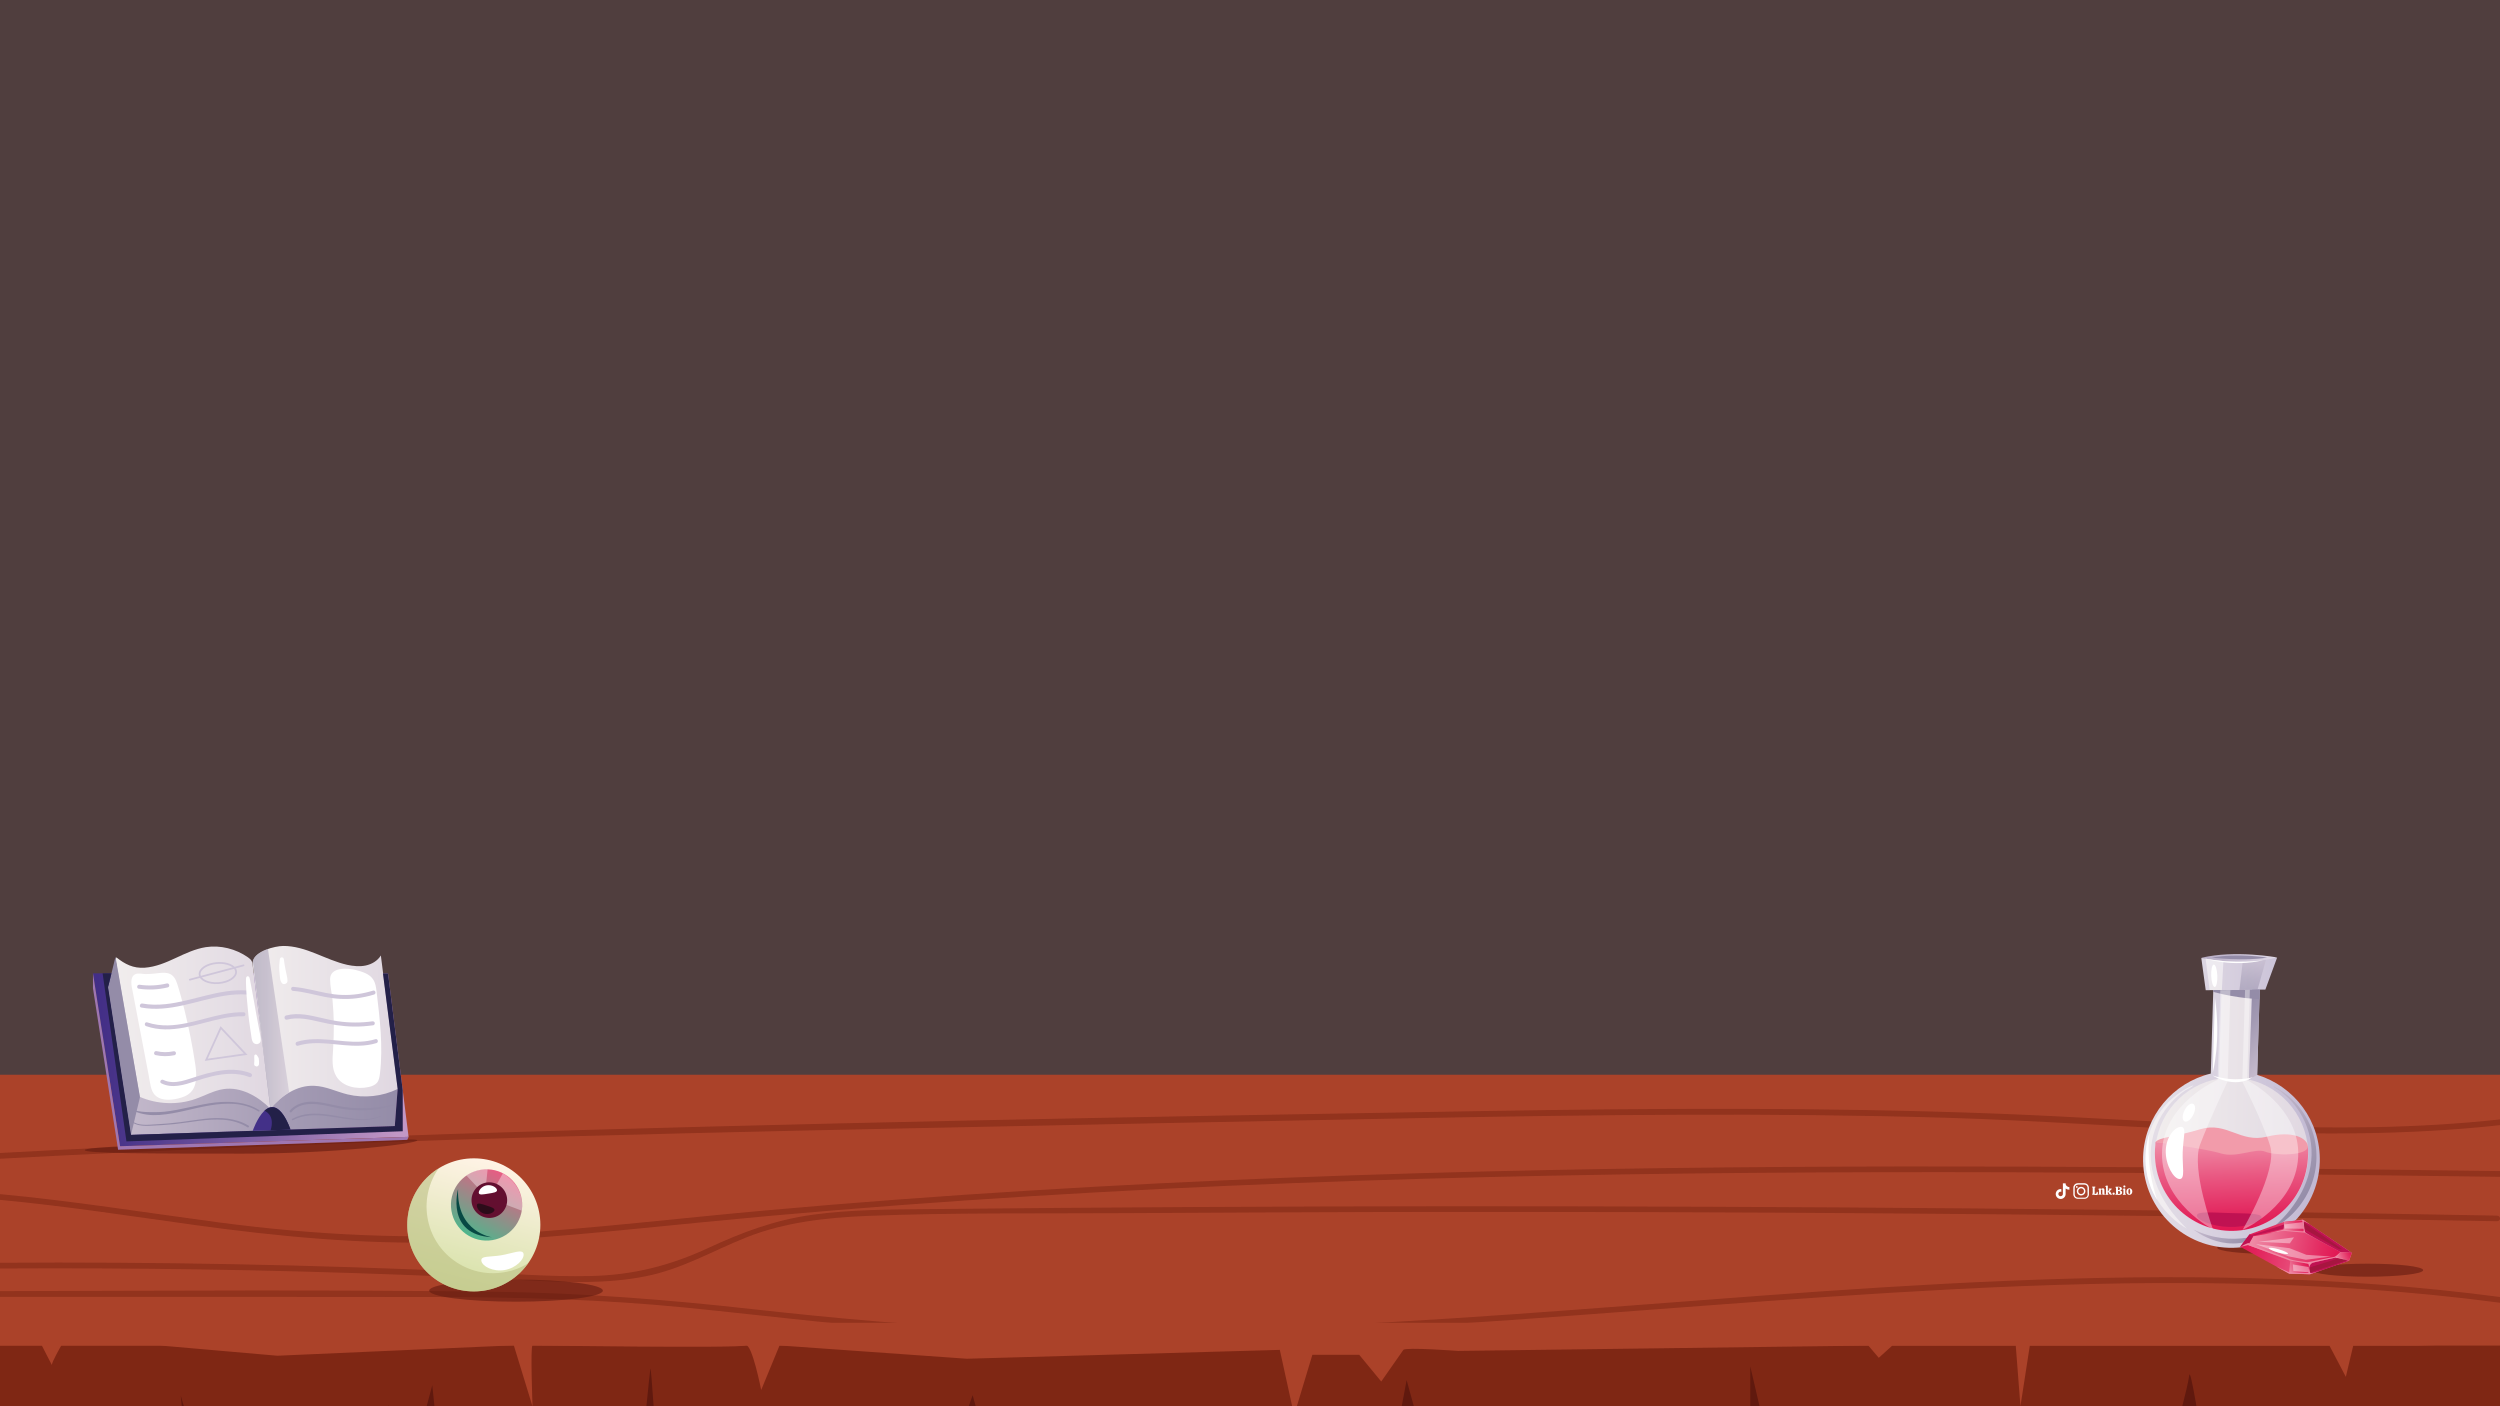 <?xml version="1.0" encoding="utf-8"?>
<!-- Generator: Adobe Illustrator 27.0.0, SVG Export Plug-In . SVG Version: 6.00 Build 0)  -->
<svg version="1.1" id="Layer_3" xmlns="http://www.w3.org/2000/svg" xmlns:xlink="http://www.w3.org/1999/xlink" x="0px" y="0px"
	 viewBox="0 0 1920 1080" style="enable-background:new 0 0 1920 1080;" xml:space="preserve">
<rect x="0" y="0" width="1920" height="1080" fill="#808080" stroke="none"/>
<style type="text/css">
	.st0{clip-path:url(#XMLID_00000018220421907051206180000010553526937513974188_);}
	.st1{fill:#AB4229;}
	.st2{opacity:0.58;}
	.st3{fill:#7F2714;}
	.st4{fill:#60190E;}
	.st5{fill:#FCD8AD;}
	.st6{opacity:0.57;fill:#60190E;enable-background:new    ;}
	.st7{fill:url(#SVGID_1_);}
	.st8{fill:url(#SVGID_00000142149947050335866000000004953645087324990592_);}
	.st9{fill:url(#SVGID_00000083768479250572249280000006995327971640221104_);}
	.st10{fill:#948CA8;}
	.st11{fill:url(#SVGID_00000134239397299552766270000014408059100478916747_);}
	.st12{fill:#232048;}
	.st13{fill:#9F76B1;}
	.st14{opacity:0.52;fill:url(#SVGID_00000142874919303630838860000001653134299709014680_);enable-background:new    ;}
	.st15{fill:#433088;}
	.st16{fill:#FFFFFF;}
	.st17{fill:#CFC6DA;}
	.st18{fill:none;stroke:#CFC6DA;stroke-width:1.381;stroke-miterlimit:10;}
	.st19{fill:none;stroke:#CFC6DA;stroke-width:1.381;stroke-linecap:round;stroke-miterlimit:10;}
	.st20{fill:url(#SVGID_00000180352909362952493670000004421424042187660965_);}
	.st21{opacity:0.59;fill:#BDC083;enable-background:new    ;}
	.st22{fill:url(#SVGID_00000026128794706041077200000011230632623267335848_);}
	.st23{fill:#074944;}
	.st24{opacity:0.36;fill:#FFFFFF;enable-background:new    ;}
	.st25{fill:#630F30;}
	.st26{fill:#2C0C1A;}
	.st27{fill:#FEFEFE;}
	.st28{fill:url(#SVGID_00000053507627035003693520000010999581255046074033_);}
	.st29{fill:url(#SVGID_00000036941495950788297180000010787317433561298353_);}
	.st30{fill:url(#SVGID_00000039838894254754882630000004003387160651847828_);}
	.st31{opacity:0.52;fill:url(#SVGID_00000161598419371089812600000012917269337312329607_);enable-background:new    ;}
	.st32{opacity:0.52;fill:url(#SVGID_00000090283800557088244160000006270523351093062566_);enable-background:new    ;}
	.st33{fill:url(#SVGID_00000064313788635763491940000010487267440822458538_);}
	.st34{fill:url(#SVGID_00000101101652350964136400000004128027781253090994_);}
	.st35{opacity:0.52;fill:url(#SVGID_00000144328366597025657510000000381323273606073472_);enable-background:new    ;}
	.st36{fill:url(#SVGID_00000008861348733357280230000016603444034058593975_);}
	.st37{fill:url(#SVGID_00000082368882298059109600000007862201554305747111_);}
	.st38{fill:#F29BAA;}
	.st39{fill:#C01252;}
	.st40{opacity:0.39;fill:#FFFFFF;enable-background:new    ;}
	.st41{fill:url(#SVGID_00000147898753886365366950000010595267429323528114_);}
	.st42{fill:url(#SVGID_00000016046685723246272900000005384618418127789498_);}
	.st43{fill:url(#SVGID_00000088125296674180901320000017049540270871478681_);}
	.st44{fill:url(#SVGID_00000146485320420225947070000006072973578974535311_);}
	.st45{fill:url(#SVGID_00000047759828926581117930000006755407573125998499_);}
	.st46{opacity:0.4;fill:#FFFFFF;enable-background:new    ;}
	.st47{fill:#A71640;}
	.st48{fill:#EF8AA5;}
</style>
<g>
	<defs>
		<rect id="XMLID_00000157990489201000201750000001004226305454581135_" width="1920" height="1080"/>
	</defs>
	<use xlink:href="#XMLID_00000157990489201000201750000001004226305454581135_"  style="overflow:visible;fill:#503E3E;"/>
	<clipPath id="XMLID_00000054230685453253673510000008300355319595471237_">
		<use xlink:href="#XMLID_00000157990489201000201750000001004226305454581135_"  style="overflow:visible;"/>
	</clipPath>
	<g style="clip-path:url(#XMLID_00000054230685453253673510000008300355319595471237_);">
		<g>
			<g>
				<rect y="825.4" class="st1" width="1920" height="255.8"/>
				<g class="st2">
					<path class="st3" d="M1162.7,1009.3c-129.6,9.1-259.8,15.9-389.8,11.5c-65.5-2.2-130.3-8.2-195.3-15.4
						c-65.3-7.3-130.3-12.4-196.2-13.3c-127.1-1.7-254.2-0.8-381.4-0.5v4.4c111.2,0,222.4-0.1,333.6,0.1
						c64.8,0.1,129.3,1.8,193.7,8.2c64.8,6.5,129.3,14.8,194.5,18.5c260.5,14.9,519.7-19.3,779.1-32.7c139.7-7.2,280.6-8,419.1,10.4
						v-4.4C1669,963,1413.8,991.7,1162.7,1009.3z"/>
					<path class="st3" d="M1917.5,933.6c-133.6-2.5-267.2-4.3-400.9-5.5c-133.6-1.2-267.3-1.7-400.9-1.7
						c-134.3,0.1-268.6,0.8-402.9,2.2c-29.5,0.3-59.3,0.3-88.5,4.3s-54.3,13.5-80,25.4c-29.1,13.5-57.6,21-90.9,21.7
						c-31.7,0.7-63.5-2-95.2-3.4C238.9,971.3,119.5,969,0,969.8v4.4c102.9-0.6,205.8,0.9,308.6,4.8c32.9,1.2,65.8,2.8,98.6,4.4
						c29.5,1.5,59.5,2.6,88.5-3.2c28.3-5.6,51.6-19.6,77.5-29.9c29.2-11.6,61.3-15.2,93.2-16.5c65.4-2.6,131.2-1.7,196.7-2.1
						c67.5-0.4,135-0.7,202.5-0.9c133.6-0.2,267.3,0.1,400.9,1.2c133.6,1,267.3,2.7,400.9,5c16.7,0.3,33.4,0.6,50.1,0.9
						c1.7,0,2.5-1,2.5-2.1C1920,934.7,1919.2,933.6,1917.5,933.6z"/>
					<path class="st3" d="M1189,898.6c-133.1,2.7-266.1,7.6-398.8,15.8c-67,4.1-134,9.1-200.8,15.1c-66.4,5.9-132.5,13.9-199.1,18
						c-75.2,4.6-148.8,1.1-223.1-8.8C111.5,931.3,56,922.3,0,917.1v4.4c50.4,4.7,100.3,12.5,150.3,19.4
						c63.8,8.8,127.5,14.8,192.2,13.2c66.6-1.7,132.7-9.2,198.8-15.6c66.7-6.6,133.7-12,200.7-16.6
						c266.8-18.2,534.7-22.4,802.3-21.6c125.3,0.4,250.5,1.8,375.7,3.5v-4.4C1676.4,896.2,1432.7,893.7,1189,898.6z"/>
					<path class="st3" d="M1534,855.3c-131.7-5-263.7-4.2-395.5-2c-264,4.4-528.1,9.2-792,17.6C231,874.6,115.4,879.2,0,885.5v4.4
						c232.9-12.6,466.2-18.6,699.5-23.4c131.6-2.7,263.1-5.4,394.7-7.9c133.2-2.5,266.4-4.1,399.6-0.2c141.7,4.2,285,21.2,426.3,5.7
						v-4.4C1791.9,873.8,1662.4,860.2,1534,855.3z"/>
				</g>
			</g>
			<g>
				<rect y="1033.4" class="st3" width="1920" height="76.6"/>
				<path class="st1" d="M1870.8,1033.4h-63.5l-5.7,24l-12.6-24h-230.1l-7.2,46.6l-3.6-46.6h-94.8l-10.4,9.4l-8-9.4l-315.2,4.1
					c0,0-40.2-3-41.9-0.8c-1.7,2.3-17,24.3-17,24.3l-16.9-20.5h-36l-14,46.4l-11-50.2l-240.4,6.8l-143.8-10.2l-14.1,34.2
					c0,0-7.2-36.5-12-34.2s-161.8,0-163.6,0s0,46.9,0,46.9l-14.4-47l-181.6,8l-90.5-7.9H47.1c0,0-7.8,13.5-7.2,15s-7.8-15-7.8-15H0
					v-17.4h1348.3L1870.8,1033.4z"/>
				<path class="st4" d="M0,1110h1920c0,0-52.8-4.8-56.3-4.9c-3.6,0-50.3-18.3-50.3-18.3l-83.4,16.7h-39.3c0,0-8.5-55.4-9.4-47.1
					c-0.9,8.4-11.5,47.1-11.5,47.1l-20-7.6l-18,7.6h-275l-12.6-54.2v55.2l-18.5-6.1l-9.2-13.7l-13.8,18.7l-211.1-2.5l-11.3-41
					l-8.4,44.6l-34.8-3.5l-141.5,2.5l-54.8-8.4l-84.8,9.1l-9-32.7l-10.8,30.4l-29.7,2.3l-136.3-7.9l-66.5,10.1
					c0,0-3.6-58.3-4.2-55.2c-0.6,3-5.4,52.7-5.4,52.7l-16.2-0.5l-3-7.1l-9.6,6.6l-128.9,3.5l-4.4-42.6l-10,37.5l-15.3,2.5l-8.4-24.4
					L279,1099l-58.1,6.6l-43.2-4.6l-28.9,5.1l-10-34.4l3,32.4l-61.7-7.6l-54.5,10.1L0,1083.8V1110z"/>
			</g>
		</g>
		<g>
			<path class="st5" d="M1748.6,905.6c8.1,0,8.1-10.7,0-10.7C1740.4,895,1740.4,905.6,1748.6,905.6L1748.6,905.6z"/>
		</g>
		<g>
			<path class="st6" d="M320.5,875.8c0-2.6-57.2,2.8-127.7,2.8s-127.7,2.1-127.7,4.7c0,2.6,51.1,2.7,121.6,2.7
				C257.3,886,320.5,878.4,320.5,875.8z"/>
			<g>
				<g>
					
						<linearGradient id="SVGID_1_" gradientUnits="userSpaceOnUse" x1="71.4" y1="268.1" x2="313.8" y2="268.1" gradientTransform="matrix(1 0 0 -1 0 1082)">
						<stop  offset="1.396610e-02" style="stop-color:#422E86"/>
						<stop  offset="0.19" style="stop-color:#543D8F"/>
						<stop  offset="0.543" style="stop-color:#8363A6"/>
						<stop  offset="0.964" style="stop-color:#C297C5"/>
					</linearGradient>
					<polygon class="st7" points="71.4,747.5 298,747.5 313.8,873.1 92.2,880.3 					"/>
					
						<linearGradient id="SVGID_00000010285883602280873920000016917796370853614004_" gradientUnits="userSpaceOnUse" x1="83" y1="275.45" x2="305.4" y2="275.45" gradientTransform="matrix(1 0 0 -1 0 1082)">
						<stop  offset="0" style="stop-color:#C7BCCE"/>
						<stop  offset="0.638" style="stop-color:#A39AB3"/>
						<stop  offset="1" style="stop-color:#948CA8"/>
					</linearGradient>
					<path style="fill:url(#SVGID_00000010285883602280873920000016917796370853614004_);" d="M305.4,836.3l-10.6-83.7l-11.2-7.2
						c0,0-3.4,19.3-30.2,7.5c-40.3-18.1-55.8,4.6-55.8,4.6l9.9,75l-12.2-75.1c0,0-23-22.2-59.6-3.1c-24.4,12.7-46.1-12.8-46.1-12.8
						L83,758.2l17.5,113.4l202.6-6.9L305.4,836.3z"/>
					<g>
						
							<linearGradient id="SVGID_00000012441717354566762000000011581224911871082412_" gradientUnits="userSpaceOnUse" x1="88.986" y1="292.784" x2="207.7" y2="292.784" gradientTransform="matrix(1 0 0 -1 0 1082)">
							<stop  offset="0" style="stop-color:#F1EDED"/>
							<stop  offset="0.729" style="stop-color:#E5DEE5"/>
							<stop  offset="1" style="stop-color:#E0D7E1"/>
						</linearGradient>
						<path style="fill:url(#SVGID_00000012441717354566762000000011581224911871082412_);" d="M193.3,738.2
							c-0.1-0.1-0.1-0.3-0.2-0.4c-0.6-1.1-1.7-1.8-2.7-2.6c-9.3-6.5-21.1-9.5-32.3-7.8c-8.2,1.3-15.8,4.9-23.3,8.4
							s-15.3,6.8-23.6,7.4c-8.9,0.6-15.2-2.7-21.9-8c-1.1,2.9,1,8.8,1.5,12.1c0.8,4.4,1.5,8.8,2.3,13.2c1.6,9.1,3.2,18.2,4.8,27.3
							c3.2,18.2,6.4,36.4,9.5,54.6c13.4,5.8,29,6.4,42.7,1.6c7.2-2.5,14.1-6.5,21.7-7.6c13.3-1.9,26.4,5.6,35.9,15.1
							c-4.5-36.6-9.1-73.3-13.6-109.9C194,740.5,193.9,739.3,193.3,738.2z"/>
						<polygon class="st10" points="107.5,842.6 88.7,734.8 83,758.2 100.6,871.6 						"/>
					</g>
					
						<linearGradient id="SVGID_00000015336255559302431640000004927535002241381548_" gradientUnits="userSpaceOnUse" x1="193.991" y1="292.951" x2="305.383" y2="292.951" gradientTransform="matrix(1 0 0 -1 0 1082)">
						<stop  offset="0" style="stop-color:#F1EDED"/>
						<stop  offset="0.729" style="stop-color:#E5DEE5"/>
						<stop  offset="1" style="stop-color:#E0D7E1"/>
					</linearGradient>
					<path style="fill:url(#SVGID_00000015336255559302431640000004927535002241381548_);" d="M194.2,738.1
						c1.9-7.8,16.9-11.5,23.2-11.6c8.6-0.1,17,2.6,25,5.8s15.9,6.8,24.3,8.7c4.7,1,9.5,1.5,14.2,0.5s9.1-3.6,11.6-7.7
						c4.3,34.2,8.7,68.3,13,102.5c-11.8,5.8-25.8,7.3-38.6,4.2c-8.6-2.1-16.7-6.3-25.6-6.6c-13.1-0.6-25.3,7.5-33.5,17.7
						c-4.6-37-9.1-73.9-13.7-110.9C193.9,739.8,194,738.9,194.2,738.1z"/>
					<polygon class="st12" points="85.6,747.5 83,758.2 100.6,871.6 303.2,864.8 305.4,836.3 294.1,747.5 298,747.5 309.3,837.4 
						309.3,868.8 97.1,876.6 78.8,747.5 					"/>
					<polygon class="st13" points="313.8,873.1 92.2,880.3 71.4,747.5 71.4,759 90.7,883 312.8,875.4 					"/>
					
						<linearGradient id="SVGID_00000170271897526139871750000003996365806001875359_" gradientUnits="userSpaceOnUse" x1="194.2" y1="290.85" x2="222.1" y2="290.85" gradientTransform="matrix(1 0 0 -1 0 1082)">
						<stop  offset="0" style="stop-color:#948CA8"/>
						<stop  offset="0.362" style="stop-color:#A39AB3"/>
						<stop  offset="1" style="stop-color:#C7BCCE"/>
					</linearGradient>
					
						<path style="opacity:0.52;fill:url(#SVGID_00000170271897526139871750000003996365806001875359_);enable-background:new    ;" d="
						M207.8,853.5l-13.6-115.4c0,0,0.5-5.4,11.6-9.3L222.1,839C222.1,839,212,844.5,207.8,853.5z"/>
					<path class="st15" d="M223.1,867.5l-29,1C194,868.5,208.1,828,223.1,867.5z"/>
					<path class="st12" d="M223.1,867.5c0,0-8.1-25.4-20-14.4c0,0,8.5,2.9,4.7,15L223.1,867.5z"/>
					<path class="st16" d="M255.8,806.4c-0.5,6.9-1.1,14.2,2.4,20.1c4.8,8.1,15.9,10.4,25.1,8.3c2.2-0.5,4.6-1.4,6.1-3.1
						c1.7-1.9,2.1-4.6,2.4-7.2c2.5-20.9-0.1-42.1-2.6-63c-0.4-3.3-0.8-6.6-2.7-9.4c-2.8-4.2-8.2-5.8-13.1-7.1
						c-6.3-1.6-19.8-2.6-19.9,7c0,5.4,1.4,10.9,1.9,16.3c0.5,6,0.9,12,1,18C256.4,793,256.2,799.7,255.8,806.4z"/>
					<path class="st16" d="M115.3,831.9c0.5,2.8,1.1,5.7,2.8,8c4,5.5,12.2,5.4,18.8,3.7c3.2-0.8,6.5-1.9,9-4.2
						c5.7-5.1,5.2-14.1,4.1-21.7c-2.1-14-4.8-27.8-8.2-41.5c-1.7-6.9-3.5-13.8-5.7-20.6c-1.1-3.5-2.9-6.9-6.6-8
						c-3.4-1-7.2-0.3-10.7,0.1c-2.2,0.2-4.5,0.4-6.8,0.4c-2.5,0-5.8-1-8.1,0.1c-4.6,2.2-2.8,9.5-2,13.3c1.4,7.2,2.7,14.4,4.1,21.5
						c2.8,14.5,5.5,29,8.3,43.4C114.6,828.4,114.9,830.2,115.3,831.9z"/>
					<g>
						<path class="st10" d="M102.8,853.3c3.1,1.3,6.3,2.2,9.7,2.7c3.3,0.5,6.6,0.5,10,0.3c6.8-0.5,13.6-1.9,20.2-3.4
							c12.2-2.8,24.5-6,37.1-5.1c6.6,0.5,13.1,2.3,18.7,5.8c0.7,0.4,1.3-0.6,0.6-1c-10-6.4-22.2-7.1-33.7-5.9
							c-13.2,1.5-25.9,5.7-39.1,7.1c-3.9,0.4-7.7,0.3-11.6,0.3s-7.9-0.4-11.6-1.5C102.7,852.5,102.4,853.1,102.8,853.3L102.8,853.3z
							"/>
					</g>
					<g>
						<path class="st10" d="M100.7,861.3c3.9,3.3,9.2,3.4,14,3.3c6.5-0.2,12.9-0.7,19.3-1.3c12.5-1.3,25.2-4.3,37.8-3.3
							c6.4,0.5,12.8,2.3,18.3,5.8c0.8,0.5,1.6-0.8,0.8-1.3c-10-6.1-22.1-6.5-33.4-5.3c-6.3,0.7-12.6,1.8-18.9,2.6
							c-6.4,0.8-12.7,1.4-19.1,1.7c-5.9,0.3-13.4,1.4-18.3-2.7C100.9,860.5,100.4,861,100.7,861.3L100.7,861.3z"/>
					</g>
					<g>
						<path class="st10" d="M303.1,848c-11.1,2.8-22.8,3.7-34.2,2.7c-5.8-0.5-11.4-1.8-17-3c-5.2-1.1-10.5-2.1-15.9-1.4
							c-5,0.6-10,2.6-13.4,6.6c-0.7,0.8,0.5,2,1.2,1.2c6.9-8.1,18.7-6.7,28-4.7c5.4,1.2,10.9,2.4,16.4,2.9
							c5.6,0.5,11.2,0.6,16.7,0.2c6.2-0.5,12.4-1.8,18.4-3.6C303.9,848.7,303.6,847.8,303.1,848L303.1,848z"/>
					</g>
					<g>
						<path class="st10" d="M292.3,857.1c-8.9,3.5-18.6,2.5-27.7,1c-8.8-1.5-17.6-3.4-26.6-2.7c-4.7,0.4-9.4,1.6-13.6,3.9
							c-0.7,0.4-0.1,1.4,0.6,1c7.9-4.3,17.1-4.2,25.8-3.2c8.9,1.1,17.8,3.2,26.9,3.2c5,0,10.1-0.7,14.7-2.7
							C292.8,857.5,292.7,857,292.3,857.1L292.3,857.1z"/>
					</g>
					<g>
						<path class="st17" d="M106.4,759.3c7.5,1.1,15.1,0.8,22.5-1c1.9-0.5,1.1-3.5-0.8-3c-6.8,1.6-13.9,2-20.8,1
							c-0.8-0.1-1.7,0.2-1.9,1.1C105.2,758.2,105.6,759.2,106.4,759.3L106.4,759.3z"/>
					</g>
					<g>
						<path class="st17" d="M108.5,773.8c21.7,4,42.5-5.5,63.5-9c5.9-1,11.9-1.4,17.9-1c2,0.1,2-3,0-3.1
							c-21.6-1.6-41.7,8.3-62.9,10.5c-5.9,0.6-11.8,0.6-17.7-0.5C107.4,770.4,106.6,773.4,108.5,773.8L108.5,773.8z"/>
					</g>
					<g>
						<path class="st17" d="M112.3,788.1c19.3,6.7,39.1-1.9,57.9-5.8c5.5-1.2,11.1-1.9,16.8-1.8c2,0,2-3.1,0-3.1
							c-19.9-0.3-38.3,9.7-58.1,10.1c-5.4,0.1-10.7-0.6-15.8-2.3C111.2,784.5,110.4,787.5,112.3,788.1L112.3,788.1z"/>
					</g>
					<g>
						<path class="st17" d="M119.4,810.3c4.8,1.1,9.8,1.1,14.6,0.1c0.8-0.2,1.3-1.1,1.1-1.9c-0.2-0.9-1.1-1.3-1.9-1.1
							c-4.3,0.9-8.7,0.9-12.9-0.1c-0.8-0.2-1.7,0.2-1.9,1.1C118.1,809.2,118.6,810.1,119.4,810.3L119.4,810.3z"/>
					</g>
					<g>
						<path class="st17" d="M123.9,832c8.3,4.2,17.5,1.2,25.7-1.5c8.7-2.9,17.7-5.6,27-5.8c5.1-0.1,10.2,0.6,15,2.5
							c0.8,0.3,1.7-0.3,1.9-1.1c0.2-0.9-0.3-1.6-1.1-1.9c-8.6-3.4-18-3.1-26.9-1.3c-4.5,0.9-9,2.1-13.3,3.5
							c-4.3,1.3-8.5,2.9-12.9,3.9c-4.6,1-9.5,1.2-13.8-0.9C123.7,828.4,122.1,831.1,123.9,832L123.9,832z"/>
					</g>
					<g>
						<path class="st17" d="M225.1,761c8.2,0.6,16.2,3,24.3,4.6c8,1.6,16.2,2.1,24.3,1.1c4.6-0.6,9.2-1.5,13.6-2.9
							c1.9-0.6,1.1-3.6-0.8-3c-7.7,2.4-15.7,3.6-23.8,3.3c-8.2-0.2-16-2.3-23.9-4c-4.5-1-9.1-1.8-13.7-2.2
							C223.1,757.8,223.1,760.9,225.1,761L225.1,761z"/>
					</g>
					<g>
						<path class="st17" d="M220.4,783.1c8.4-2.2,17-0.2,25.2,1.7c8.6,2,17.2,3.5,26,3.6c5.1,0.1,10.1-0.3,15.1-1
							c0.8-0.1,1.3-1.2,1.1-1.9c-0.2-0.9-1.1-1.2-1.9-1.1c-8.7,1.2-17.7,1.2-26.5-0.1c-8.6-1.2-16.9-4-25.5-5.1
							c-4.8-0.6-9.6-0.5-14.3,0.7C217.7,780.6,218.5,783.6,220.4,783.1L220.4,783.1z"/>
					</g>
					<g>
						<path class="st17" d="M228.9,803.1c15.3-4.7,31.4,0.5,47,0c4.5-0.1,8.9-0.7,13.2-2c1.9-0.6,1.1-3.6-0.8-3
							c-15.3,4.7-31.4-0.5-47,0c-4.5,0.1-8.9,0.7-13.2,2C226.2,800.7,227,803.7,228.9,803.1L228.9,803.1z"/>
					</g>
					<polygon class="st18" points="169.6,789.3 158.4,813.9 188.7,809.6 					"/>
					<path class="st18" d="M181.3,746.2c0.3,4.3-5.7,8.2-13.4,8.8s-14.2-2.4-14.6-6.6c-0.3-4.3,5.7-8.2,13.4-8.8
						C174.4,739,181,741.9,181.3,746.2z"/>
					<line class="st19" x1="145.8" y1="752.4" x2="187" y2="741.4"/>
				</g>
				<g>
					<path class="st16" d="M189.3,750.3c-0.4,0.6-0.4,1.3-0.4,2c0,0.9,0,1.8,0,2.7c0,1.6,0.1,3.2,0.2,4.7c0.1,3.2,0.4,6.4,0.7,9.6
						c0.6,6.6,1.2,13.2,2.2,19.7c0.3,1.8,0.5,3.5,0.8,5.3c0.3,1.9,0.4,4.3,1.4,6c0.7,1.1,2,1.7,3.3,1.6c1.2-0.2,2.5-1.1,2.7-2.4
						c0.3-2-0.3-3.9-0.6-5.9c-0.3-1.6-0.6-3.1-0.9-4.7c-0.6-3.2-1.2-6.3-1.8-9.5c-1.2-6.3-2.1-12.7-3.4-19c-0.3-1.7-0.7-3.5-1-5.2
						c-0.2-0.9-0.3-1.9-0.5-2.8c-0.2-0.8-0.3-1.8-1-2.4C190.4,749.6,189.7,749.7,189.3,750.3L189.3,750.3z"/>
				</g>
				<g>
					<path class="st16" d="M195.3,810.9c0,0.9-0.1,1.8,0,2.7s0,1.8-0.1,2.8c0-0.2,0-0.3,0.1-0.5c0,0.3-0.1,0.6-0.1,0.8
						c-0.1,0.6,0,1.4,0.5,1.8c0,0,0,0,0.1,0c0.5,0.4,1.1,0.7,1.7,0.5l0,0c0.4-0.1,0.7-0.3,1-0.7s0.4-0.7,0.4-1.1
						c0.1-1.2,0.1-2.3-0.1-3.5c0-0.3-0.1-0.6-0.1-0.9c-0.1-0.4-0.3-0.7-0.5-1c-0.3-0.5-0.5-0.9-0.9-1.4c-0.3-0.4-0.7-0.7-1.2-0.5
						C195.7,810,195.3,810.4,195.3,810.9L195.3,810.9z"/>
				</g>
				<g>
					<path class="st16" d="M214.9,736.7c-0.4,2.9-0.6,5.8-0.4,8.7c0.1,1.4,0.2,2.9,0.4,4.3c0.1,0.8,0.2,1.6,0.3,2.4
						c0.1,0.9,0.6,1.7,1,2.5c1.1,2.2,4.6,1.1,4.6-1.2c0-2.9-1-5.7-1.5-8.6c-0.5-2.7-1-5.4-1.3-8.1
						C217.7,734.7,215.1,734.8,214.9,736.7L214.9,736.7z"/>
				</g>
			</g>
		</g>
		<g>
			<path class="st6" d="M396.3,982.7c-36.9,0-66.7,3.8-66.7,8.5s29.9,8.5,66.7,8.5c36.9,0,66.7-3.8,66.7-8.5
				S433.1,982.7,396.3,982.7z"/>
			<g>
				<g>
					
						<linearGradient id="SVGID_00000053545240514295286930000003607687893910562965_" gradientUnits="userSpaceOnUse" x1="1940.945" y1="447.481" x2="2034.333" y2="405.902" gradientTransform="matrix(0.165 0.986 0.986 -0.165 -384.708 -949.347)">
						<stop  offset="3.724170e-03" style="stop-color:#FFF3E6"/>
						<stop  offset="0.993" style="stop-color:#D5E1A6"/>
					</linearGradient>
					<circle style="fill:url(#SVGID_00000053545240514295286930000003607687893910562965_);" cx="363.9" cy="940.7" r="51.1"/>
					<path class="st21" d="M405.6,970.2c-5.5,3.4-11.7,5.8-18.5,6.9c-27.8,4.7-54.2-14.1-58.8-42c-2.3-13.8,1.2-27.3,8.6-37.9
						c-17.1,10.6-27,30.8-23.5,51.9c4.7,27.8,31,46.6,58.8,42C386.3,988.8,398.1,980.9,405.6,970.2z"/>
				</g>
				
					<linearGradient id="SVGID_00000155109503664588717540000010724671531052303010_" gradientUnits="userSpaceOnUse" x1="1952.595" y1="455.732" x2="1995.734" y2="422.029" gradientTransform="matrix(0.165 0.986 0.986 -0.165 -384.708 -949.347)">
					<stop  offset="1.700000e-07" style="stop-color:#EA5B83"/>
					<stop  offset="0.996" style="stop-color:#4FB58C"/>
				</linearGradient>
				<path style="fill:url(#SVGID_00000155109503664588717540000010724671531052303010_);" d="M378.2,952.4
					c-14.9,2.5-29-7.6-31.5-22.5s7.6-29,22.5-31.5s29,7.6,31.5,22.5C403.2,935.8,393.1,949.9,378.2,952.4z"/>
				<path class="st23" d="M351.8,913.2c0,0-9.9,35.1,26,37C377.8,950.2,350.6,946.5,351.8,913.2z"/>
				<path class="st24" d="M375.6,920.3l25.1,9.5c0,0,3.9-17.4-14.5-28.7L375.6,920.3z"/>
				<path class="st24" d="M372.4,918l2.1-20c0,0-7.9-1.1-16.3,4.8L372.4,918z"/>
				<path class="st25" d="M378.1,935.2c-7.5,1.2-14.5-3.8-15.8-11.2c-1.2-7.5,3.8-14.5,11.2-15.8c7.5-1.2,14.5,3.8,15.8,11.2
					C390.6,926.9,385.5,934,378.1,935.2z"/>
				<path class="st16" d="M375,916.7c-3.9,0.6-7,1.3-7.3-0.5s2.3-5.3,6.2-5.9c3.9-0.6,7.5,1.7,7.8,3.6
					C382,915.7,378.8,916.1,375,916.7z"/>
				<path class="st26" d="M373.5,925.8c3.7,1.2,6.8,2.1,6.2,3.8c-0.6,1.8-4.5,3.6-8.2,2.4c-3.7-1.2-5.8-5-5.2-6.8
					C366.8,923.5,369.8,924.6,373.5,925.8z"/>
				<path class="st16" d="M387.5,975.4c-8.9,1.5-17.1-2.9-17.8-7c-0.7-4.1,6.1-2.9,15-4.3c8.9-1.5,16.7-5.2,17.4-1.1
					C402.8,967,396.4,973.9,387.5,975.4z"/>
			</g>
		</g>
		<g id="Popular_Chips_1_">
			<g>
				<g>
					<path class="st27" d="M1606.9,917.5c-0.1-0.1-0.1-0.2-0.2-0.3c0-0.1,0-0.2,0-0.3c0.2,0,0.3,0,0.4-0.1s0.1-0.2,0.1-0.3v-4.2
						c0-0.2,0-0.3-0.1-0.3c-0.1-0.1-0.2-0.1-0.4-0.1c0-0.1,0-0.2,0-0.3s0.1-0.2,0.2-0.3h2.2c0.1,0.1,0.2,0.3,0.2,0.6
						c-0.2,0-0.4,0-0.5,0.1s-0.1,0.2-0.1,0.4v4.5h0.3c0.4,0,0.8-0.1,1-0.4s0.3-0.7,0.3-1.2h0.6c0.1,0.1,0.2,0.2,0.2,0.5
						c0.1,0.3,0.1,0.5,0.1,0.8c0,0.4-0.1,0.7-0.2,0.9s-0.4,0.3-0.7,0.3L1606.9,917.5L1606.9,917.5z"/>
					<path class="st27" d="M1616.6,917.3c-0.1,0.1-0.2,0.2-0.5,0.2c-0.2,0-0.4,0.1-0.7,0.1c-0.3,0-0.4,0-0.6-0.1
						c-0.1-0.1-0.2-0.2-0.2-0.5v-2.8c0-0.2,0-0.4-0.1-0.5s-0.2-0.2-0.4-0.2c-0.2,0-0.5,0.1-0.6,0.3v2.7c0,0.2,0,0.3,0.1,0.4
						c0.1,0.1,0.2,0.1,0.4,0.1c0,0.2-0.1,0.3-0.2,0.5h-2c-0.1-0.1-0.2-0.3-0.2-0.5c0.2,0,0.3,0,0.4-0.1s0.1-0.2,0.1-0.4v-2.6
						c0-0.2,0-0.3-0.1-0.3c-0.1-0.1-0.2-0.1-0.5-0.1v-0.4c0.2-0.1,0.5-0.2,0.8-0.3s0.6-0.1,0.8-0.1c0.1,0,0.2,0,0.3,0.1
						c0.1,0.1,0.1,0.2,0.1,0.5c0.2-0.2,0.3-0.3,0.6-0.5c0.2-0.1,0.5-0.2,0.8-0.2c0.4,0,0.8,0.1,1,0.3s0.3,0.6,0.3,1.1v2.5
						c0,0.3,0.1,0.5,0.4,0.5L1616.6,917.3z"/>
					<path class="st27" d="M1622,917.2c0,0.1-0.1,0.2-0.2,0.3s-0.3,0.1-0.6,0.1c-0.3,0-0.6-0.1-0.8-0.2c-0.2-0.1-0.4-0.3-0.5-0.5
						s-0.2-0.4-0.4-0.7c-0.1-0.3-0.2-0.5-0.3-0.7c-0.1-0.2-0.2-0.3-0.4-0.3v1.4c0,0.2,0,0.3,0.1,0.4c0.1,0.1,0.2,0.1,0.4,0.1
						c0,0.2-0.1,0.3-0.2,0.5h-2c-0.1-0.1-0.2-0.3-0.2-0.5c0.2,0,0.3,0,0.4-0.1s0.1-0.2,0.1-0.4v-4.9c0-0.2,0-0.3-0.1-0.3
						c-0.1-0.1-0.2-0.1-0.5-0.1v-0.4c0.2-0.1,0.5-0.2,0.8-0.3s0.6-0.1,0.8-0.1c0.1,0,0.2,0,0.3,0.1c0.1,0.1,0.1,0.2,0.1,0.3v4l1-1
						c0.1-0.1,0.2-0.2,0.2-0.3s-0.1-0.2-0.2-0.2s-0.2-0.1-0.4-0.1c0-0.1,0-0.2,0.1-0.3c0-0.1,0.1-0.2,0.2-0.2h2
						c0.1,0.1,0.2,0.3,0.2,0.5c-0.1,0-0.3,0-0.3,0.1c-0.1,0-0.2,0.1-0.2,0.2l-1.4,1.4c0.2,0,0.4,0.1,0.6,0.2
						c0.2,0.1,0.3,0.3,0.4,0.5c0.2,0.3,0.2,0.4,0.2,0.4c0.2,0.4,0.4,0.6,0.4,0.7C1621.7,916.9,1621.8,917,1622,917.2L1622,917.2z"/>
					<path class="st27" d="M1623.9,917.4c-0.2,0.2-0.4,0.2-0.6,0.2c-0.3,0-0.5-0.1-0.7-0.2c-0.2-0.2-0.2-0.4-0.2-0.6
						c0-0.3,0.1-0.5,0.2-0.7c0.2-0.2,0.4-0.2,0.7-0.2c0.3,0,0.5,0.1,0.6,0.2c0.2,0.2,0.2,0.4,0.2,0.7
						C1624.1,917,1624,917.2,1623.9,917.4z"/>
					<path class="st27" d="M1626.4,917.6c-0.7,0-1.2,0-1.6,0c-0.1-0.2-0.2-0.4-0.2-0.6c0.2,0,0.3,0,0.4-0.1s0.1-0.2,0.1-0.3v-4.2
						c0-0.2,0-0.3-0.1-0.3c-0.1-0.1-0.2-0.1-0.4-0.1c0-0.2,0.1-0.4,0.2-0.6c0.3,0,0.8,0,1.6,0c0.3,0,0.5,0,0.6,0
						c0.9,0,1.6,0.2,2,0.4c0.4,0.3,0.6,0.7,0.6,1.1c0,0.4-0.1,0.6-0.3,0.9c-0.2,0.2-0.5,0.4-0.9,0.6c0.5,0.1,0.9,0.3,1.1,0.5
						s0.3,0.6,0.3,1c0,1.2-0.9,1.8-2.7,1.8C1626.9,917.6,1626.7,917.6,1626.4,917.6z M1628.1,912.9c0-0.3-0.1-0.6-0.3-0.8
						c-0.2-0.2-0.5-0.3-0.8-0.3c-0.2,0-0.3,0-0.4,0v2.1c0.1,0,0.2,0,0.3,0C1627.7,914,1628.1,913.6,1628.1,912.9z M1628.3,915.9
						c0-0.4-0.1-0.7-0.3-0.9s-0.6-0.3-1-0.3h-0.3v2.3c0.2,0,0.3,0,0.4,0C1627.9,917,1628.3,916.6,1628.3,915.9z"/>
					<path class="st27" d="M1632.2,916.6c0,0.2,0,0.3,0.1,0.4s0.2,0.1,0.4,0.1c0,0.2-0.1,0.4-0.2,0.5h-2c-0.1-0.1-0.2-0.3-0.2-0.5
						c0.2,0,0.3,0,0.4-0.1s0.1-0.2,0.1-0.4V914c0-0.2,0-0.3-0.1-0.4c-0.1-0.1-0.2-0.1-0.5-0.1v-0.4c0.1-0.1,0.4-0.2,0.7-0.3
						c0.3-0.1,0.6-0.1,0.9-0.1c0.1,0,0.2,0,0.3,0.1c0.1,0.1,0.1,0.2,0.1,0.3L1632.2,916.6L1632.2,916.6z M1632.1,911.8
						c-0.2,0.2-0.4,0.2-0.6,0.2s-0.5-0.1-0.6-0.2c-0.2-0.1-0.2-0.4-0.2-0.6s0.1-0.5,0.2-0.6c0.2-0.2,0.4-0.2,0.6-0.2
						s0.5,0.1,0.6,0.2c0.2,0.2,0.2,0.4,0.2,0.6C1632.3,911.5,1632.3,911.7,1632.1,911.8z"/>
					<path class="st27" d="M1633.7,917c-0.4-0.4-0.6-1-0.6-1.8c0-0.5,0.1-1,0.3-1.4c0.2-0.4,0.4-0.7,0.8-0.9
						c0.3-0.2,0.7-0.3,1.2-0.3c0.4,0,0.8,0.1,1.1,0.3c0.3,0.2,0.6,0.5,0.8,0.8c0.2,0.4,0.3,0.8,0.3,1.3s-0.1,1-0.3,1.4
						c-0.2,0.4-0.5,0.7-0.8,0.9s-0.7,0.3-1.2,0.3C1634.6,917.7,1634.1,917.4,1633.7,917z M1635.8,916.6c0.1-0.2,0.2-0.7,0.2-1.3
						c0-0.5,0-1-0.1-1.3s-0.1-0.5-0.2-0.6s-0.2-0.2-0.4-0.2c-0.2,0-0.4,0.1-0.5,0.4s-0.2,0.7-0.2,1.3c0,0.5,0,1,0.1,1.2
						c0,0.3,0.1,0.5,0.2,0.6s0.2,0.2,0.4,0.2C1635.5,917,1635.7,916.9,1635.8,916.6z"/>
				</g>
			</g>
			<g>
				<path class="st27" d="M1604.3,914.8c0,0.8,0,1.6,0,2.3c0,0.5,0,0.9-0.2,1.3c-0.5,1.3-1.4,2-2.8,2.3c-0.1,0-0.2,0-0.4,0
					c-1.8,0-3.5,0-5.2,0c-1.4,0-2.9-1-3.3-2.7c0-0.2-0.1-0.5-0.1-0.7c0-1.7,0-3.4,0-5.1c0-0.5,0.1-1.1,0.4-1.6
					c0.6-1.2,1.6-1.8,3-1.9c1.3,0,2.7,0,4,0c0.4,0,0.8,0,1.2,0c1.6,0,3,1.2,3.3,2.8c0,0.3,0.1,0.6,0.1,0.8
					C1604.3,913.2,1604.3,914,1604.3,914.8L1604.3,914.8z M1603.2,914.8L1603.2,914.8c0-0.8,0-1.6,0-2.4c0-0.2,0-0.3,0-0.5
					c-0.2-1-0.7-1.7-1.6-2c-0.3-0.1-0.5-0.1-0.8-0.1c-1.7,0-3.3,0-4.9,0c-0.2,0-0.4,0-0.6,0.1c-0.9,0.2-1.5,0.7-1.8,1.6
					c-0.1,0.2-0.1,0.4-0.1,0.7c0,0.4,0,0.7,0,1.1c0,1.1,0,2.3,0,3.4c0,0.3,0,0.6,0,0.9c0.1,0.7,0.4,1.2,0.9,1.7
					c0.5,0.3,1,0.5,1.6,0.5c1.6,0,3.2,0,4.9,0c0.1,0,0.2,0,0.2,0c1,0,1.9-0.7,2.2-1.7c0.1-0.2,0.1-0.5,0.1-0.8
					C1603.2,916.5,1603.2,915.7,1603.2,914.8z"/>
				<path class="st27" d="M1601.6,914.8c0,1.6-1.3,3.3-3.3,3.3c-1.9,0-3.3-1.5-3.3-3.3c0-1.9,1.5-3.3,3.3-3.3
					C1600.3,911.5,1601.6,913.2,1601.6,914.8z M1598.3,917c1.1,0,2.2-0.8,2.2-2.2c0-1.2-1-2.2-2.2-2.2c-0.9,0-2.2,0.8-2.2,2.2
					S1597.2,917.1,1598.3,917z"/>
				<path class="st27" d="M1595.7,911.6c0,0.4-0.3,0.7-0.7,0.7c-0.4,0-0.7-0.2-0.7-0.7c0-0.4,0.3-0.7,0.7-0.8
					C1595.4,910.9,1595.7,911.2,1595.7,911.6z"/>
			</g>
			<path class="st27" d="M1589.3,913.7c-1,0-2-0.3-2.9-0.9v4.2c0,2.1-1.7,3.8-3.8,3.8c-2.1,0-3.8-1.7-3.8-3.8s1.7-3.8,3.8-3.8
				c0.2,0,0.3,0,0.5,0v2.1c-0.9-0.3-1.9,0.2-2.2,1.1c-0.3,0.9,0.2,1.9,1.1,2.2s1.9-0.2,2.2-1.1c0.1-0.2,0.1-0.4,0.1-0.5v-8.2h2.1
				c0,0.2,0,0.4,0,0.5l0,0c0.1,0.8,0.6,1.5,1.3,1.9c0.5,0.3,1,0.5,1.6,0.5L1589.3,913.7L1589.3,913.7L1589.3,913.7z"/>
		</g>
		<g>
			<path class="st6" d="M1818.4,970.5c-23.5,0-42.6,2.2-42.6,5s19.1,5,42.6,5s42.6-2.2,42.6-5C1861.1,972.7,1842,970.5,1818.4,970.5
				z"/>
			<path class="st6" d="M1743.8,953.4c-22.6,0-41,2.2-41,4.8c0,2.7,18.4,4.8,41,4.8s41-2.2,41-4.8
				C1784.8,955.6,1766.4,953.4,1743.8,953.4z"/>
			<g>
				<g>
					<g>
						
							<linearGradient id="SVGID_00000098200557749617205160000010773316692232107920_" gradientUnits="userSpaceOnUse" x1="1635.861" y1="360.265" x2="1771.628" y2="360.265" gradientTransform="matrix(1 3.040000e-02 3.040000e-02 -1 1.244 1154.73)">
							<stop  offset="0" style="stop-color:#E5DFE7"/>
							<stop  offset="0.444" style="stop-color:#D7D0DF"/>
							<stop  offset="1" style="stop-color:#C0B7D2"/>
						</linearGradient>
						<path style="fill:url(#SVGID_00000098200557749617205160000010773316692232107920_);" d="M1733.5,825.5l2-65.5h4.3l9-24.5
							l-58.2,0.3l3.4,24.7l5.8-0.1l-1.9,64.1c-29,7-51,32.6-52,63.9c-1.1,37.5,28.3,68.7,65.8,69.9c37.5,1.1,68.7-28.3,69.9-65.8
							C1782.5,861.1,1762.1,834.2,1733.5,825.5z"/>
						
							<linearGradient id="SVGID_00000029034419787183900710000012073981942756234935_" gradientUnits="userSpaceOnUse" x1="1675.897" y1="471.094" x2="1734.063" y2="471.094" gradientTransform="matrix(1 3.040000e-02 3.040000e-02 -1 1.244 1154.73)">
							<stop  offset="0" style="stop-color:#B5AAC3"/>
							<stop  offset="0.919" style="stop-color:#DED7E5"/>
							<stop  offset="1" style="stop-color:#E2DBE8"/>
						</linearGradient>
						<path style="fill:url(#SVGID_00000029034419787183900710000012073981942756234935_);" d="M1690.6,735.6c0,0,29.7,7,58.2-0.3
							C1748.8,735.3,1716.5,729.4,1690.6,735.6z"/>
						
							<linearGradient id="SVGID_00000112599286350427720070000017997138676766950291_" gradientUnits="userSpaceOnUse" x1="1645.042" y1="353.579" x2="1762.598" y2="353.579" gradientTransform="matrix(1 3.040000e-02 3.040000e-02 -1 1.244 1154.73)">
							<stop  offset="0" style="stop-color:#F1EDED"/>
							<stop  offset="0.729" style="stop-color:#E5DEE5"/>
							<stop  offset="1" style="stop-color:#E0D7E1"/>
						</linearGradient>
						<path style="fill:url(#SVGID_00000112599286350427720070000017997138676766950291_);" d="M1727.2,829.1l2.1-67.6l-23.2,0.4
							l-2,66.5c-27.1,4.6-48,27.7-48.9,56.2c-1,32.4,24.5,59.5,57,60.5c32.4,1,59.5-24.5,60.5-57
							C1773.4,859.6,1753.9,835.3,1727.2,829.1z"/>
						<path class="st10" d="M1698.6,735.5c0,0,25.1,2.9,42.6-0.1C1741.2,735.5,1718.6,731.7,1698.6,735.5z"/>
						
							<linearGradient id="SVGID_00000165236383252237016050000008759336642874688657_" gradientUnits="userSpaceOnUse" x1="1712.924" y1="445.359" x2="1717.085" y2="471.628" gradientTransform="matrix(1 3.040000e-02 3.040000e-02 -1 1.244 1154.73)">
							<stop  offset="0" style="stop-color:#948CA8"/>
							<stop  offset="0.362" style="stop-color:#A39AB3"/>
							<stop  offset="1" style="stop-color:#C7BCCE"/>
						</linearGradient>
						
							<path style="opacity:0.52;fill:url(#SVGID_00000165236383252237016050000008759336642874688657_);enable-background:new    ;" d="
							M1740.3,737.1l-6.5,22.9c0,0-8.5,0.3-13.9,0.3l2.5-21.5C1722.3,738.8,1736.8,737.7,1740.3,737.1z"/>
						
							<linearGradient id="SVGID_00000082350489913797043890000003726062508247947711_" gradientUnits="userSpaceOnUse" x1="1683.893" y1="445.683" x2="1687.619" y2="469.208" gradientTransform="matrix(1 3.040000e-02 3.040000e-02 -1 1.244 1154.73)">
							<stop  offset="0" style="stop-color:#FFFDF8"/>
							<stop  offset="0.888" style="stop-color:#FFFFFE"/>
							<stop  offset="1" style="stop-color:#FFFFFF"/>
						</linearGradient>
						
							<path style="opacity:0.52;fill:url(#SVGID_00000082350489913797043890000003726062508247947711_);enable-background:new    ;" d="
							M1693.9,736.3l3.1,24c0,0,6.4,0,9.4,0l1.2-22.2C1707.8,738.1,1696.1,736.9,1693.9,736.3z"/>
						
							<linearGradient id="SVGID_00000139996238029255067170000005236675166356554136_" gradientUnits="userSpaceOnUse" x1="1699.884" y1="428.789" x2="1735.491" y2="397.837" gradientTransform="matrix(1 3.040000e-02 3.040000e-02 -1 1.244 1154.73)">
							<stop  offset="0" style="stop-color:#948CA8"/>
							<stop  offset="0.362" style="stop-color:#A39AB3"/>
							<stop  offset="1" style="stop-color:#C7BCCE"/>
						</linearGradient>
						<polygon style="fill:url(#SVGID_00000139996238029255067170000005236675166356554136_);" points="1733.5,825.5 1727.2,829.1 
							1729.7,760.1 1735.5,759.9 						"/>
						<path class="st10" d="M1699.8,760.3c0,0,22.1,0.3,35.7-0.4l-0.2,7.5c0,0-16.5-0.5-35.6-5.6L1699.8,760.3z"/>
						
							<linearGradient id="SVGID_00000098216778421872381090000003117137406428657317_" gradientUnits="userSpaceOnUse" x1="1707.965" y1="343.401" x2="1766.531" y2="292.49" gradientTransform="matrix(1 3.040000e-02 3.040000e-02 -1 1.244 1154.73)">
							<stop  offset="0" style="stop-color:#C7BCCE"/>
							<stop  offset="0.638" style="stop-color:#A39AB3"/>
							<stop  offset="1" style="stop-color:#948CA8"/>
						</linearGradient>
						<path style="fill:url(#SVGID_00000098216778421872381090000003117137406428657317_);" d="M1745.8,834.2c1.1,1.5,4.1,2.8,5.7,4
							c1.9,1.5,3.8,3.1,5.5,4.7c3.6,3.4,6.7,7.3,9.3,11.5c6.1,9.7,9.3,21.3,9,32.7c-0.3,11.2-3.8,22.1-9.5,31.8
							c-5.6,9.7-13.2,18.1-21.8,25.3c13.7-6.8,24.8-18.6,30.5-32.7c5.8-14.1,6.1-30.4,0.7-44.7c-5.1-13.6-15.3-25.3-28.2-32.1
							C1746.7,834.5,1746.2,834.2,1745.8,834.2z"/>
						
							<linearGradient id="SVGID_00000129894283495344501290000014998720024397343626_" gradientUnits="userSpaceOnUse" x1="1637.737" y1="317.072" x2="1672.722" y2="317.072" gradientTransform="matrix(1 3.040000e-02 3.040000e-02 -1 1.244 1154.73)">
							<stop  offset="0" style="stop-color:#FFFDF8"/>
							<stop  offset="0.888" style="stop-color:#FFFFFE"/>
							<stop  offset="1" style="stop-color:#FFFFFF"/>
						</linearGradient>
						
							<path style="opacity:0.52;fill:url(#SVGID_00000129894283495344501290000014998720024397343626_);enable-background:new    ;" d="
							M1684.4,833.7c-1.2,1.5-4.3,2.5-5.9,3.6c-2,1.3-4,2.8-5.8,4.4c-3.8,3.2-7.1,6.9-10,10.9c-6.6,9.4-10.5,20.7-10.9,32.1
							c-0.4,11.2,2.5,22.3,7.5,32.3s12.1,18.8,20.2,26.6c-13.2-7.6-23.6-20.1-28.5-34.5s-4.2-30.7,2-44.7
							c5.9-13.3,16.8-24.4,30.1-30.4C1683.5,833.9,1684,833.6,1684.4,833.7z"/>
						
							<linearGradient id="SVGID_00000062899657948789403350000001056760834101299389_" gradientUnits="userSpaceOnUse" x1="1688.422" y1="275.743" x2="1720.888" y2="247.522" gradientTransform="matrix(1 3.040000e-02 3.040000e-02 -1 1.244 1154.73)">
							<stop  offset="0" style="stop-color:#C7BCCE"/>
							<stop  offset="0.638" style="stop-color:#A39AB3"/>
							<stop  offset="1" style="stop-color:#948CA8"/>
						</linearGradient>
						<path style="fill:url(#SVGID_00000062899657948789403350000001056760834101299389_);" d="M1684.5,944.2c0,0,27.8,23.1,57,1.7
							C1741.5,945.9,1715.4,959.3,1684.5,944.2z"/>
						<path class="st16" d="M1650.7,870.4c0,0-9.6,26.5,6,51.1C1656.8,921.4,1647.7,898.6,1650.7,870.4z"/>
						<path class="st16" d="M1701.1,766.4l-1.7,57.4C1699.4,823.8,1705.9,799.5,1701.1,766.4z"/>
						<path class="st16" d="M1702.9,749.3c0.2,4.8-0.7,8.7-2,8.7c-1.3,0.1-2.5-3.8-2.7-8.5c-0.2-4.8,0.7-8.7,2-8.7
							C1701.5,740.7,1702.7,744.5,1702.9,749.3z"/>
						<path class="st16" d="M1693.1,736.1c0,0,21.9,7.1,45.2,1.3C1738.3,737.4,1715.9,740.8,1693.1,736.1z"/>
						<path class="st16" d="M1699.3,826c0,0,16.6,10.7,31,1.2C1730.4,827.3,1716.5,831.6,1699.3,826z"/>
						
							<linearGradient id="SVGID_00000088848292555215840010000001495989762042762939_" gradientUnits="userSpaceOnUse" x1="1702.896" y1="331.85" x2="1707.816" y2="261.494" gradientTransform="matrix(1 3.040000e-02 3.040000e-02 -1 1.244 1154.73)">
							<stop  offset="3.631280e-02" style="stop-color:#EF8AA5"/>
							<stop  offset="0.409" style="stop-color:#E95781"/>
							<stop  offset="0.793" style="stop-color:#E32960"/>
							<stop  offset="0.986" style="stop-color:#E11753"/>
						</linearGradient>
						<path style="fill:url(#SVGID_00000088848292555215840010000001495989762042762939_);" d="M1655.4,877.1c0,0.7,0,1.3-0.1,2
							c-3.8,36.6,24.3,65.2,56.8,66.2c32.4,1,61.6-25,60.5-62.2c0-0.7-0.2-1.9-0.2-2.6L1655.4,877.1z"/>
						<path class="st38" d="M1655.4,877.1c0,0,37.9,4.9,50.2,8.7c12.3,3.8,26.5-4.5,34.2-1.3s32.9,3.2,32.6-4.1
							c-0.3-6.2-11.3-12.4-31.6-7.4s-30.7-11.8-50.8-5.8C1670,873.3,1658.7,873.2,1655.4,877.1z"/>
						<path class="st39" d="M1736.9,935c-0.1,3.3-11.4,7.7-25.1,7.3s-24.7-5.5-24.6-8.8s10.8-2.3,24.5-1.9
							C1725.4,932,1737,931.7,1736.9,935z"/>
						<path class="st40" d="M1727.9,760.2l-2.1,69.4c0,0,41.1,20.6,39.2,58.9c-1.9,38.3-42.7,56-42.7,56s27-45.4,21.2-64.3
							c-5.8-19-21.4-49.5-21.4-49.5l2.1-70.4L1727.9,760.2z"/>
						<path class="st40" d="M1705.2,760.4l-2.1,68.9c0,0-42.2,18.1-42.7,56.4c-0.5,38.3,39.2,58.5,39.2,58.5s-17-46.4-10-65
							s21.2-48.7,21.2-48.7l2.1-70.1L1705.2,760.4z"/>
						<path class="st16" d="M1676.3,885c-0.3,11.1,2.1,20.6-2.4,20.5s-10.9-10.7-10.6-21.8s7.3-18.4,11.8-18.3
							C1679.6,865.6,1676.6,874,1676.3,885z"/>
						<path class="st16" d="M1684.4,856.2c-1.8,3.7-4.8,6-6.7,5c-1.8-0.9-1.9-4.7,0-8.4c1.8-3.7,4.8-6,6.7-5
							C1686.3,848.8,1686.3,852.5,1684.4,856.2z"/>
					</g>
				</g>
			</g>
			<g>
				<g>
					
						<linearGradient id="SVGID_00000088135277415109953020000007227853899457142694_" gradientUnits="userSpaceOnUse" x1="-178.055" y1="875.541" x2="-186.938" y2="791.02" gradientTransform="matrix(9.030000e-02 -0.996 -0.996 -9.030000e-02 2610.148 851.047)">
						<stop  offset="1.396600e-02" style="stop-color:#E11753"/>
						<stop  offset="0.207" style="stop-color:#E32960"/>
						<stop  offset="0.591" style="stop-color:#E95781"/>
						<stop  offset="0.964" style="stop-color:#EF8AA5"/>
					</linearGradient>
					<polygon style="fill:url(#SVGID_00000088135277415109953020000007227853899457142694_);" points="1720.5,957.5 1758,978.1 
						1773.7,978.6 1804.1,968.2 1806.2,962.2 1768.6,936.8 1754,938.4 1727.6,948 					"/>
					
						<linearGradient id="SVGID_00000042730080228264174890000006783257802827579839_" gradientUnits="userSpaceOnUse" x1="-178.442" y1="869.818" x2="-185.822" y2="799.602" gradientTransform="matrix(9.030000e-02 -0.996 -0.996 -9.030000e-02 2610.148 851.047)">
						<stop  offset="3.631280e-02" style="stop-color:#EF8AA5"/>
						<stop  offset="0.409" style="stop-color:#E95781"/>
						<stop  offset="0.793" style="stop-color:#E32960"/>
						<stop  offset="0.986" style="stop-color:#E11753"/>
					</linearGradient>
					<polygon style="fill:url(#SVGID_00000042730080228264174890000006783257802827579839_);" points="1726.6,956.2 1730.4,949.5 
						1754.2,945.3 1769.9,946.7 1797.5,961.6 1793.7,965.7 1772.6,970.5 1758.9,968.2 					"/>
					<polygon class="st39" points="1769.9,946.7 1768.6,936.8 1806.2,962.2 1797.5,961.6 					"/>
					<polygon class="st39" points="1793.7,965.7 1772.6,970.5 1774.3,978.7 1804.1,968.2 					"/>
					
						<linearGradient id="SVGID_00000062879612713495945130000001369209325283738302_" gradientUnits="userSpaceOnUse" x1="-202.826" y1="837.623" x2="-194.84" y2="823.216" gradientTransform="matrix(9.030000e-02 -0.996 -0.996 -9.030000e-02 2610.148 851.047)">
						<stop  offset="3.631280e-02" style="stop-color:#EF8AA5"/>
						<stop  offset="0.409" style="stop-color:#E95781"/>
						<stop  offset="0.793" style="stop-color:#E32960"/>
						<stop  offset="0.986" style="stop-color:#E11753"/>
					</linearGradient>
					<polygon style="fill:url(#SVGID_00000062879612713495945130000001369209325283738302_);" points="1758,978.1 1758.9,968.2 
						1772.6,970.5 1774.3,978.7 					"/>
					
						<linearGradient id="SVGID_00000054238195370777015760000016259036398768380089_" gradientUnits="userSpaceOnUse" x1="-171.69" y1="843.635" x2="-163.658" y2="829.145" gradientTransform="matrix(9.030000e-02 -0.996 -0.996 -9.030000e-02 2610.148 851.047)">
						<stop  offset="3.631280e-02" style="stop-color:#EF8AA5"/>
						<stop  offset="0.409" style="stop-color:#E95781"/>
						<stop  offset="0.793" style="stop-color:#E32960"/>
						<stop  offset="0.986" style="stop-color:#E11753"/>
					</linearGradient>
					<polygon style="fill:url(#SVGID_00000054238195370777015760000016259036398768380089_);" points="1754.2,945.3 1754,938.4 
						1768.6,936.8 1769.9,946.7 					"/>
					<polygon class="st39" points="1720.5,957.5 1726.6,956.2 1730.4,949.5 1727.6,948 					"/>
					
						<linearGradient id="SVGID_00000017515468219871194030000017742538227033911973_" gradientUnits="userSpaceOnUse" x1="-189.79" y1="801.75" x2="-183.551" y2="790.496" gradientTransform="matrix(9.030000e-02 -0.996 -0.996 -9.030000e-02 2610.148 851.047)">
						<stop  offset="3.631280e-02" style="stop-color:#EF8AA5"/>
						<stop  offset="0.409" style="stop-color:#E95781"/>
						<stop  offset="0.793" style="stop-color:#E32960"/>
						<stop  offset="0.986" style="stop-color:#E11753"/>
					</linearGradient>
					<polygon style="fill:url(#SVGID_00000017515468219871194030000017742538227033911973_);" points="1793.7,965.7 1797.5,961.6 
						1806.2,962.2 1804.1,968.2 					"/>
					<polygon class="st46" points="1732.6,955.5 1733.3,955.8 1757.7,964.9 1770.9,967.5 1790.1,965 1771.3,963.7 1758.3,958.6 
											"/>
					<polygon class="st46" points="1734.5,953.7 1758.6,954.9 1761.8,950.3 					"/>
					<polygon class="st46" points="1773.6,977.2 1761.3,976.1 1760.9,971.1 1773,973.1 					"/>
					<polygon class="st47" points="1774,977.3 1774.1,973.3 1796.3,966.3 1802.7,967.8 					"/>
					<polygon class="st47" points="1769.5,943.7 1796.2,959.3 1799.2,959.6 1768.8,938.5 					"/>
					<polygon class="st46" points="1769.5,943.7 1754.2,943.5 1754.1,940.4 1768.8,938.5 					"/>
					<polygon class="st39" points="1754.2,943.5 1729.8,949.2 1728.6,948.6 1754.1,940.4 					"/>
					<path class="st48" d="M1726.6,956.2l32.3,12l13.7,2.3l21.1-4.7l10.4,2.4l-9.6-2.8l3-3.8c0,0-4,4-5.5,3.9
						c-1.5,0-18.7,3.9-19.8,3.9c-1.1-0.1-11.5-1.2-13.9-2.5c-2.4-1.4-30.7-10.8-31-12s-6.6,2.7-6.6,2.7L1726.6,956.2z"/>
					<path class="st48" d="M1748.1,972.7l9.8,5.4l16.4,0.5l12.6-4.5c0,0-11.9,4.3-12.5,3.6s-2.7-6.3,2.6-8.3l-5.2,0.9
						c0,0,0.9-0.1,1.4,1.2c0.5,1.4,0.1,5.6-0.5,6.1c-0.7,0.4-13.8-0.1-14.4-0.4C1757.7,976.9,1748.1,972.7,1748.1,972.7z"/>
					<path class="st48" d="M1739.8,947.8l14.5-2.5l15.6,1.4l22.8,12.3c0,0-21.8-11.8-22.3-12.7s-1.4-8.4-1-8.3
						c0.4,0.1,4.4,2.2,4.4,2.2l-5.2-3.5l-8.9,1c0,0,8.1-0.7,8.4-0.2s1.7,8.3,0.8,8.2s-13.9-0.4-14.1-1.4s-0.7-5.4-0.7-5.4
						s0.1,5.5-0.6,5.5C1752.8,944.6,1739.8,947.8,1739.8,947.8z"/>
				</g>
				<path class="st16" d="M1750.2,959.5c4.1,1.2,7.2,2.7,7,3.3c-0.2,0.7-3.7,0.2-7.7-0.9c-4.1-1.2-7.2-2.7-7-3.3
					C1742.6,957.9,1746.1,958.3,1750.2,959.5z"/>
			</g>
		</g>
	</g>
</g>
</svg>
